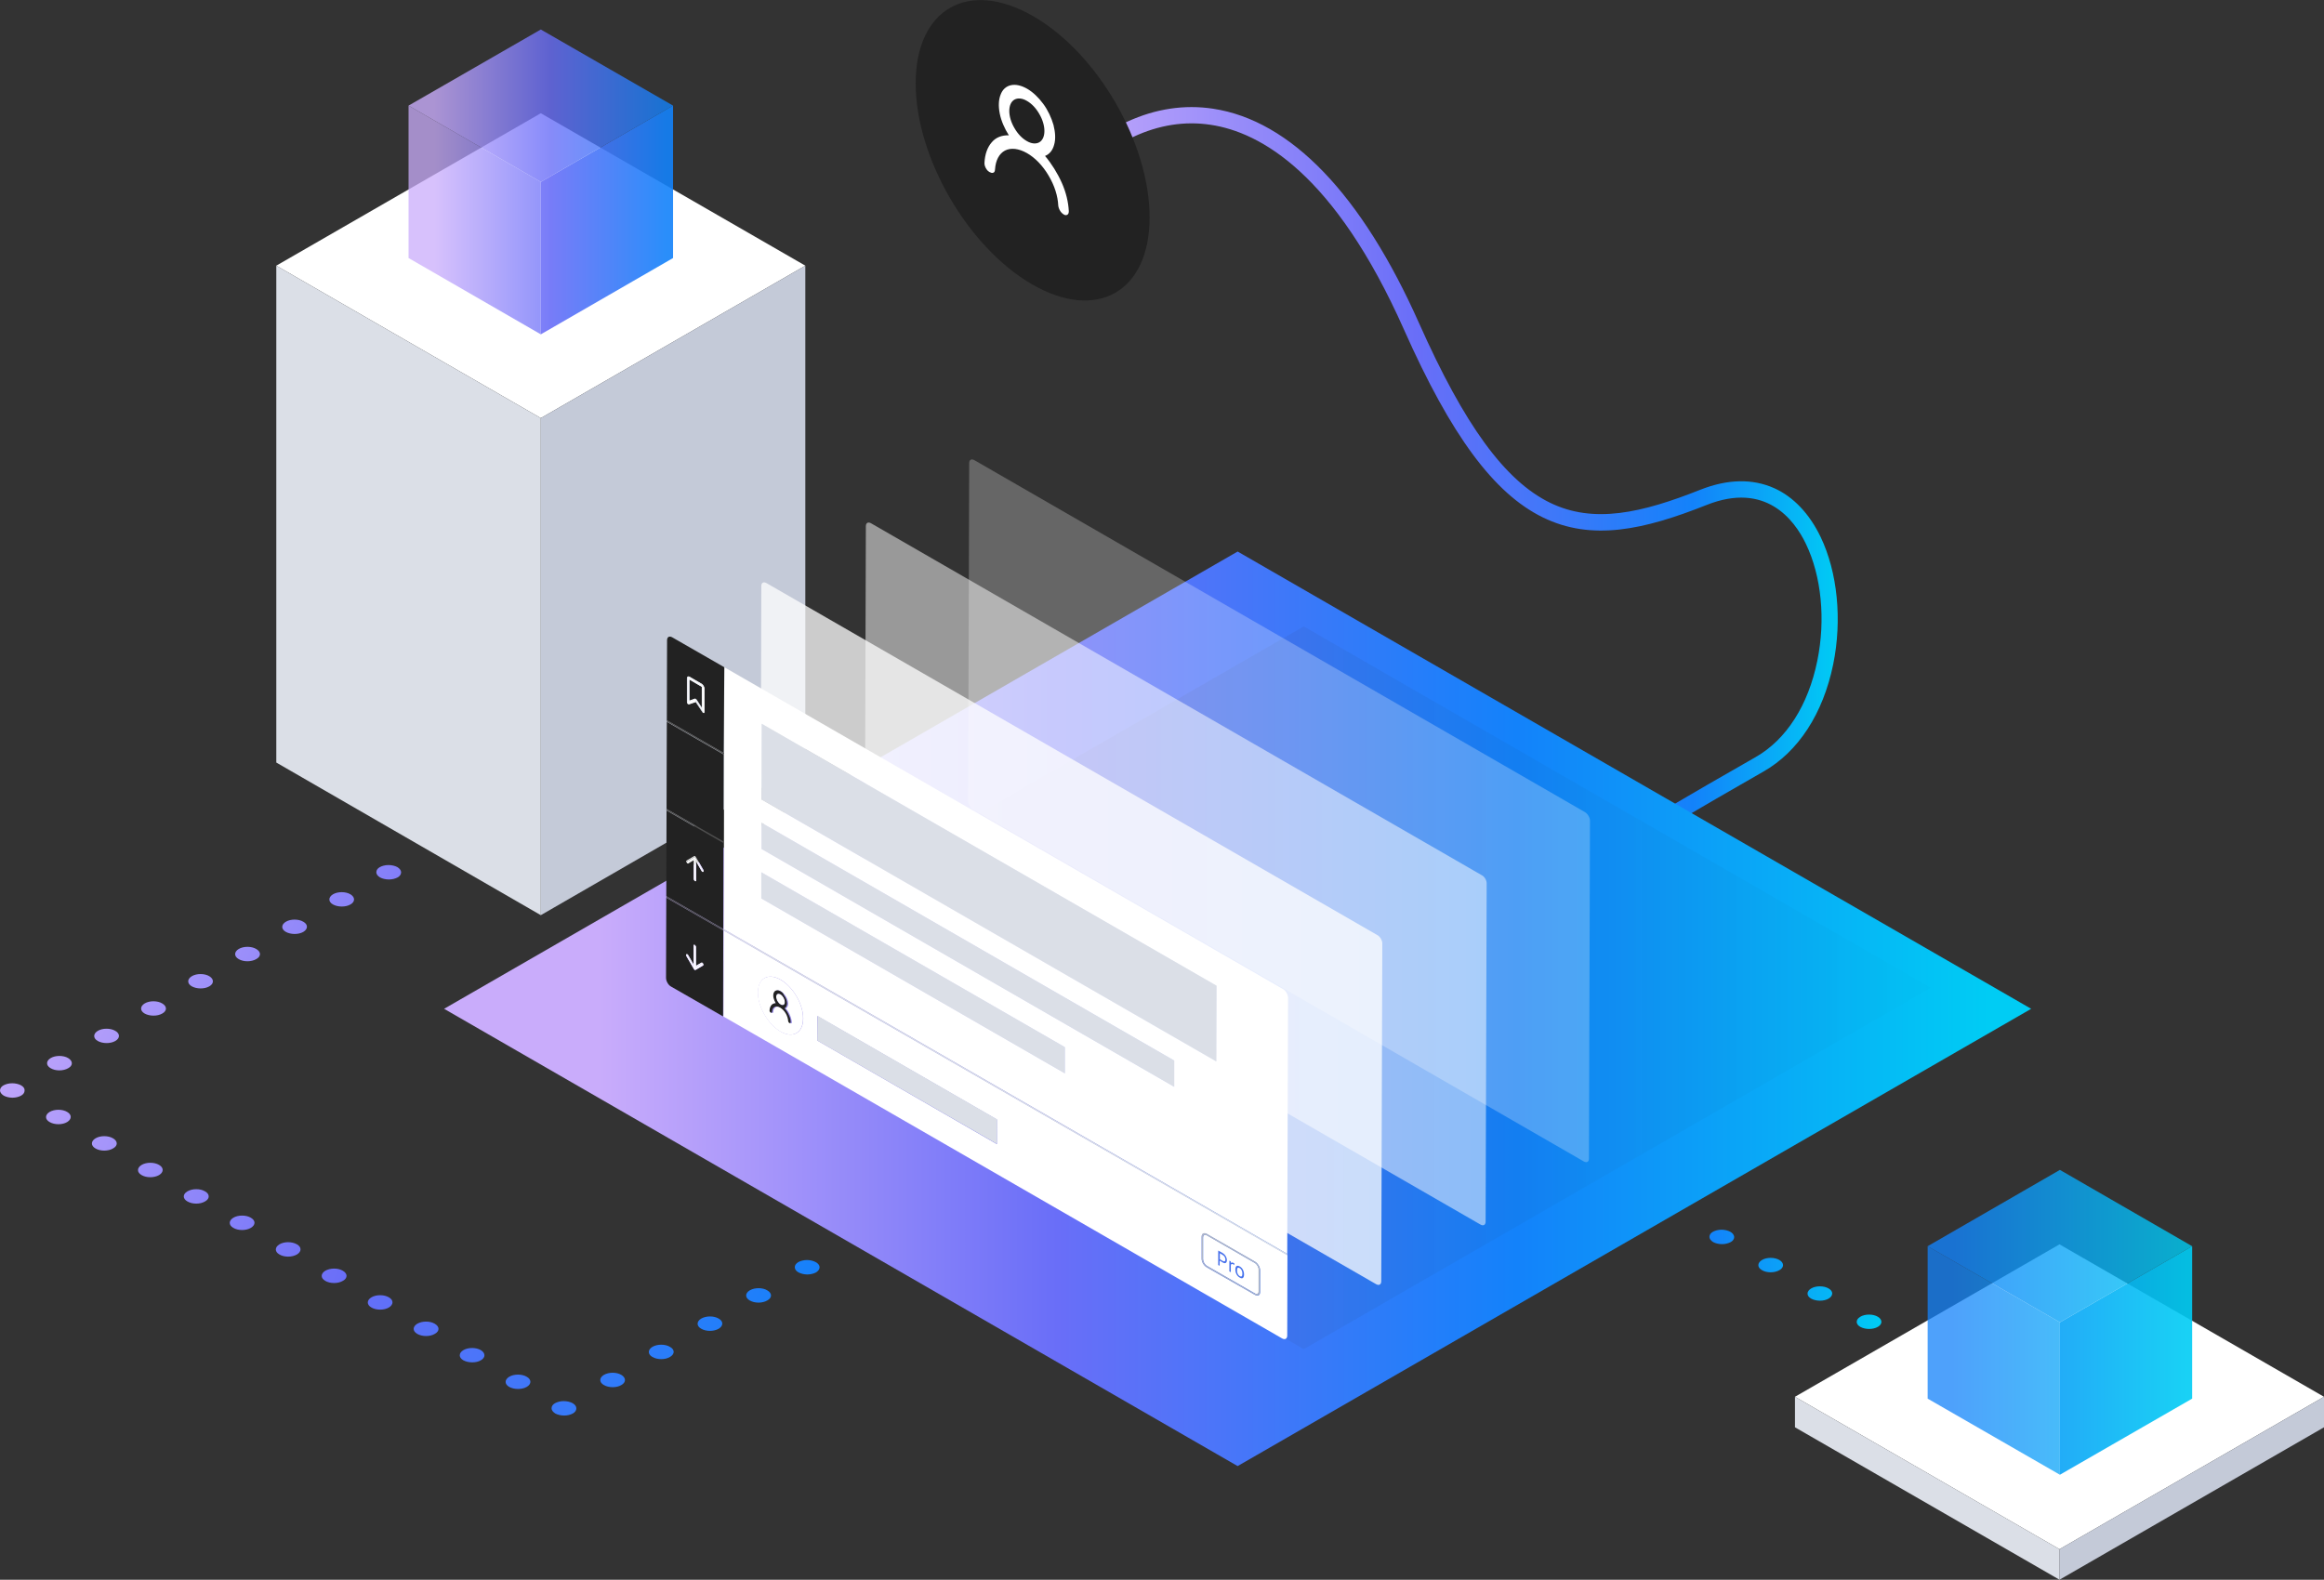 <svg fill="none" height="463" viewBox="0 0 681 463" width="681" xmlns="http://www.w3.org/2000/svg" xmlns:xlink="http://www.w3.org/1999/xlink"><rect x="0" y="0" width="681" height="463" fill="#333333" stroke="none"/><linearGradient id="a"><stop offset="0" stop-color="#c9acfb"/><stop offset=".5" stop-color="#696ef8"/><stop offset="1" stop-color="#1382fa"/></linearGradient><linearGradient id="b" gradientUnits="userSpaceOnUse" x1="5.775" x2="240.591" xlink:href="#a" y1="273.604" y2="380.3"/><linearGradient id="c"><stop offset="0" stop-color="#1382fa"/><stop offset="1" stop-color="#00ccf4"/></linearGradient><linearGradient id="d" gradientUnits="userSpaceOnUse" x1="500.825" x2="551.31" xlink:href="#c" y1="374.957" y2="374.957"/><linearGradient id="e" gradientUnits="userSpaceOnUse" x1="306.238" x2="538.529" y1="139.262" y2="139.262"><stop offset="0" stop-color="#c9acfb"/><stop offset=".468" stop-color="#696ef8"/><stop offset=".817" stop-color="#1382fa"/><stop offset="1" stop-color="#00ccf4"/></linearGradient><linearGradient id="f" gradientUnits="userSpaceOnUse" x1="175.623" x2="582.721" y1="295.65" y2="295.65"><stop offset="0" stop-color="#c9acfb"/><stop offset=".33" stop-color="#696ef8"/><stop offset=".66" stop-color="#1382fa"/><stop offset="1" stop-color="#00ccf4"/></linearGradient><linearGradient id="g" gradientUnits="userSpaceOnUse" x1="234.228" x2="555.943" y1="289.528" y2="289.528"><stop offset=".055" stop-color="#222"/><stop offset=".428" stop-color="#1f1f1f" stop-opacity=".644"/><stop offset=".697" stop-color="#161616" stop-opacity=".389"/><stop offset=".932" stop-color="#060606" stop-opacity=".165"/><stop offset="1" stop-opacity=".1"/></linearGradient><linearGradient id="h" gradientUnits="userSpaceOnUse" x1="127.316" x2="195.168" xlink:href="#a" y1="30.957" y2="30.957"/><linearGradient id="i" gradientUnits="userSpaceOnUse" x1="127.321" x2="195.168" xlink:href="#a" y1="64.462" y2="64.462"/><linearGradient id="j" gradientUnits="userSpaceOnUse" x1="127.393" x2="194.809" xlink:href="#a" y1="64.462" y2="64.462"/><linearGradient id="k" gradientUnits="userSpaceOnUse" x1="572.448" x2="640.299" xlink:href="#c" y1="365.235" y2="365.235"/><linearGradient id="l" gradientUnits="userSpaceOnUse" x1="572.453" x2="640.3" xlink:href="#c" y1="398.741" y2="398.741"/><linearGradient id="m" gradientUnits="userSpaceOnUse" x1="572.525" x2="639.941" xlink:href="#c" y1="398.741" y2="398.741"/><path d="m240.161 371.416c0 .544-.364 1.088-1.03 1.511-.666.363-1.635.604-2.543.604-.969 0-1.877-.241-2.604-.604-.666-.363-1.09-.907-1.09-1.511 0-.605.363-1.089 1.029-1.512.667-.362 1.635-.604 2.544-.604.969 0 1.877.242 2.543.604.787.423 1.151.967 1.151 1.512zm-15.321 6.77c-1.393-.846-3.694-.846-5.147 0-1.393.846-1.393 2.176 0 2.962 1.453.847 3.694.847 5.147 0 1.454-.786 1.454-2.116 0-2.962zm-28.521 16.564c-1.393-.846-3.694-.846-5.147 0-1.393.846-1.393 2.176 0 2.962 1.453.846 3.754.846 5.147 0 1.453-.846 1.453-2.176 0-2.962zm-14.23 8.221c-1.393-.846-3.694-.846-5.148 0-1.392.847-1.392 2.177 0 2.962 1.454.847 3.755.847 5.148 0 1.392-.785 1.392-2.115 0-2.962zm28.521-16.503c-1.393-.846-3.694-.846-5.147 0-1.393.846-1.393 2.176 0 2.962 1.453.846 3.694.846 5.147 0 1.393-.846 1.393-2.176 0-2.962zm-42.812 24.785c-.667-.362-1.635-.604-2.604-.604s-1.878.242-2.544.604c-.666.363-1.029.907-1.029 1.512 0 .544.424 1.088 1.09 1.511.666.363 1.635.604 2.604.604s1.877-.241 2.543-.604 1.03-.907 1.03-1.511c0-.545-.364-1.089-1.09-1.512zm-94.284-54.346c-1.393-.846-3.754-.846-5.147 0-1.393.846-1.393 2.176 0 2.962 1.393.847 3.754.847 5.147 0 1.393-.846 1.453-2.116 0-2.962zm-13.443-7.738c-1.393-.846-3.694-.846-5.147 0-1.453.847-1.393 2.177 0 2.962 1.453.847 3.754.847 5.147 0 1.453-.785 1.453-2.176 0-2.962zm26.947 15.536c-1.453-.846-3.754-.846-5.147 0-1.393.847-1.393 2.177 0 2.962 1.393.847 3.694.847 5.147 0 1.393-.846 1.393-2.176 0-2.962zm13.444 7.738c-1.393-.846-3.694-.846-5.148 0-1.393.846-1.393 2.176 0 2.962 1.393.847 3.754.847 5.148 0 1.453-.786 1.453-2.116 0-2.962zm-53.834-31.012c-1.393-.846-3.754-.846-5.147 0-1.393.847-1.393 2.177 0 2.963 1.393.846 3.694.846 5.147 0 1.393-.847 1.393-2.177 0-2.963zm-13.504-7.798c-1.393-.846-3.754-.846-5.147 0-1.393.846-1.393 2.176 0 2.962 1.393.847 3.755.847 5.147 0 1.453-.786 1.453-2.116 0-2.962zm-13.443-7.738c-1.393-.846-3.694-.846-5.147 0-1.393.847-1.393 2.177 0 2.962 1.453.847 3.754.847 5.147 0 1.393-.846 1.393-2.176 0-2.962zm107.727 62.084c-1.392-.846-3.693-.846-5.147 0-1.392.847-1.392 2.177 0 2.962 1.454.847 3.755.847 5.147 0 1.454-.785 1.454-2.115 0-2.962zm26.947 15.536c-1.392-.846-3.754-.846-5.147 0-1.393.847-1.393 2.177 0 2.963 1.393.785 3.694.846 5.147 0 1.454-.847 1.393-2.177 0-2.963zm-40.39-23.274c-1.393-.846-3.754-.846-5.147 0-1.393.847-1.393 2.177 0 2.963 1.393.846 3.754.846 5.147 0 1.393-.847 1.393-2.177 0-2.963zm26.947 15.476c-1.393-.846-3.754-.846-5.147 0s-1.393 2.176 0 2.962 3.754.847 5.147 0c1.393-.786 1.393-2.116 0-2.962zm-134.734-77.62c-.666-.363-1.635-.604-2.604-.604s-1.877.241-2.543.604c-.666.363-1.029.907-1.029 1.511 0 .544.424 1.088 1.09 1.512.666.362 1.635.604 2.543.604.969 0 1.877-.242 2.543-.604.666-.363 1.029-.907 1.029-1.512.061-.544-.303-1.088-1.029-1.511zm82.718-47.938c-1.393-.847-3.754-.847-5.147 0-1.393.846-1.393 2.176 0 2.962 1.393.786 3.694.846 5.147 0 1.393-.846 1.393-2.176 0-2.962zm-68.911 39.958c-1.393-.846-3.754-.846-5.147 0-1.393.847-1.393 2.177 0 2.963 1.393.846 3.694.846 5.147 0 1.453-.786 1.393-2.116 0-2.963zm82.718-47.998c-1.393-.847-3.754-.847-5.147 0-1.393.846-1.393 2.176 0 2.962s3.694.846 5.147 0c1.393-.786 1.393-2.116 0-2.962zm-55.165 31.979c-1.393-.847-3.754-.847-5.147 0-1.393.846-1.393 2.176 0 2.962s3.694.846 5.147 0c1.453-.786 1.453-2.116 0-2.962zm13.806-7.98c-1.393-.846-3.754-.846-5.147 0-1.393.846-1.393 2.176 0 2.962 1.393.786 3.694.847 5.147 0 1.393-.786 1.393-2.116 0-2.962zm-27.552 16.02c-1.393-.847-3.754-.847-5.147 0-1.393.846-1.393 2.176 0 2.962 1.393.786 3.694.846 5.147 0s1.393-2.176 0-2.962zm41.298-24c-1.393-.846-3.754-.846-5.147 0-1.393.847-1.393 2.177 0 2.963 1.393.846 3.694.846 5.147 0 1.453-.786 1.453-2.116 0-2.963zm41.359-23.999c-.666-.363-1.635-.604-2.604-.604s-1.877.241-2.543.604-1.03.907-1.03 1.511c0 .544.364 1.088 1.09 1.512.667.362 1.635.604 2.604.604s1.877-.242 2.544-.604c.666-.363 1.029-.907 1.029-1.512 0-.544-.424-1.088-1.09-1.511z" fill="url(#b)"/><path d="m521.438 369.3c-1.453-.847-3.754-.847-5.147 0-1.393.846-1.393 2.176 0 2.962 1.393.846 3.694.846 5.147 0 1.393-.786 1.393-2.116 0-2.962zm14.412 8.342c-1.393-.846-3.754-.846-5.147 0s-1.393 2.176 0 2.962 3.694.847 5.147 0c1.393-.846 1.393-2.176 0-2.962zm14.412 8.282c-1.393-.846-3.754-.846-5.147 0s-1.393 2.176 0 2.962 3.694.846 5.147 0c1.393-.786 1.393-2.116 0-2.962zm-43.236-24.906c-.666-.363-1.635-.605-2.543-.605-.969 0-1.878.242-2.544.605s-1.029.907-1.029 1.511c0 .544.424 1.088 1.09 1.511.666.363 1.635.605 2.604.605s1.877-.242 2.543-.605c.666-.362 1.029-.906 1.029-1.511-.06-.604-.484-1.148-1.15-1.511z" fill="url(#d)"/><path d="m479.837 247.248c-.848 0-1.635-.424-2.059-1.149-.666-1.149-.303-2.66.848-3.325.181-.121 15.805-9.491 35.788-20.856 9.022-5.138 15.441-15.173 18.106-28.231 2.482-12.09 1.211-24.845-3.331-34.276-3.452-7.194-11.869-18.256-29.066-11.425-18.409 7.315-33.669 10.7-48.081 3.627-14.291-7.012-26.826-23.939-40.632-55.011-20.286-45.641-42.025-57.852-56.68-60.029-15.138-2.297-30.398 4.836-44.205 20.614-.908 1.028-2.422 1.088-3.391.242-1.029-.907-1.09-2.418-.242-3.385 14.897-17.047 31.731-24.725 48.565-22.186 22.769 3.446 43.6 25.148 60.373 62.87 13.322 29.923 25.131 46.125 38.332 52.593 12.837 6.287 26.946 3.022 44.144-3.809 7.993-3.143 15.26-3.264 21.618-.423 5.632 2.539 10.294 7.496 13.564 14.267 4.966 10.337 6.359 24.302 3.694 37.359-2.967 14.448-10.233 25.632-20.467 31.435-19.923 11.365-35.546 20.735-35.667 20.856-.363.121-.787.242-1.211.242z" fill="url(#e)"/><path d="m595.194 295.669-232.531 134.022-232.531-134.022 232.531-134.021z" fill="url(#f)"/><path d="m565.764 289.503-183.723 105.912-183.784-105.912 183.784-105.911z" fill="url(#g)" opacity=".09"/><path d="m302.714 4.715c-18.893-10.881-34.335-2.176-34.395 19.586-.061 21.702 15.199 48.12 34.153 59.061 18.953 10.942 34.334 2.176 34.395-19.526.06-21.823-15.2-48.24-34.153-59.122z" fill="#222"/><path d="m311.131 53.56c1.272 2.841 1.938 5.743 2.059 8.342 0 .484-.121.846-.424 1.028-.303.181-.666.181-1.03-.06-.423-.242-.847-.665-1.09-1.088-.302-.484-.484-1.028-.545-1.511-.121-2.781-1.09-5.924-2.846-8.826-1.695-2.902-3.996-5.259-6.358-6.589-2.361-1.33-4.663-1.632-6.419-.725-1.695.907-2.725 2.841-2.906 5.501 0 .242-.061.423-.121.605-.061.181-.182.302-.364.363-.121.06-.303.121-.545.06-.181-.06-.363-.121-.605-.242-.182-.121-.424-.302-.606-.484-.182-.242-.363-.484-.484-.725s-.242-.544-.303-.786c-.061-.302-.061-.484-.061-.725.122-2.478.848-4.534 2.12-5.985 1.211-1.451 2.967-2.116 5.026-2.055-1.272-1.995-2.241-4.232-2.665-6.347-.423-2.116-.363-4.05.243-5.562.545-1.511 1.635-2.478 3.027-2.781 1.393-.302 3.028.06 4.724 1.028 1.695.967 3.33 2.539 4.723 4.413s2.422 4.111 3.028 6.226c.545 2.176.666 4.171.181 5.803-.423 1.632-1.392 2.781-2.664 3.264 1.938 2.297 3.633 5.018 4.905 7.859zm-6.601-11.848c.969-.544 1.514-1.753 1.514-3.325 0-1.572-.545-3.385-1.514-5.017-.968-1.693-2.24-3.023-3.633-3.808-1.332-.786-2.664-.907-3.633-.363-.969.544-1.514 1.753-1.514 3.325 0 1.572.545 3.385 1.514 5.018.969 1.693 2.24 3.023 3.633 3.808 1.332.786 2.665.907 3.633.363z" fill="#fff"/><path d="m681 409.379-77.51 44.674-77.51-44.674 77.51-44.674z" fill="#fff"/><path d="m681 409.379v8.947l-77.51 44.674v-8.947z" fill="#c4cad8"/><path d="m603.49 454.053v8.947l-77.51-44.674v-8.947z" fill="#dbdfe7"/><path d="m235.982 77.862-77.51 44.674-77.51-44.674 77.51-44.674z" fill="#fff"/><path d="m235.982 77.862v145.628l-77.51 44.734v-145.688z" fill="#c4cad8"/><path d="m158.472 122.536v145.688l-77.51-44.734v-145.628z" fill="#dbdfe7"/><path d="m158.472 8.645-38.755 22.307 38.755 22.367 38.755-22.367z" fill="url(#h)" opacity=".8"/><path d="m158.472 53.318v44.674l38.755-22.367v-44.674z" fill="url(#i)" opacity=".9"/><path d="m119.717 30.951v44.674l38.755 22.367v-44.674z" fill="url(#j)" opacity=".75"/><g fill="#fff"><path d="m464.395 237.998-178.879-103.13c-.848-.484-1.514-.121-1.514.846l-.302 99.02c0 .967.666 2.116 1.453 2.539l178.94 103.131c.847.483 1.513.121 1.513-.847l.303-99.02c0-.906-.666-2.055-1.514-2.539z" opacity=".25"/><path d="m434.178 256.497-178.939-103.131c-.848-.484-1.514-.121-1.514.846l-.303 99.02c0 .968.666 2.116 1.453 2.539l178.94 103.131c.848.484 1.514.121 1.514-.846l.303-99.02c.06-.967-.606-2.116-1.454-2.539z" opacity=".5"/><path d="m403.538 274.028-178.94-103.131c-.848-.483-1.514-.121-1.514.846l-.242 98.96c0 .967.666 2.116 1.453 2.539l178.94 103.131c.848.483 1.514.121 1.514-.847l.302-99.02c0-.906-.666-2.055-1.513-2.478z" opacity=".75"/><path d="m363.268 371.657c-.545-.302-.787-.06-.787.726 0 .725.303 1.33.787 1.632.545.302.788.06.788-.726 0-.725-.303-1.329-.788-1.632zm-5.026-3.869-.787-.483v1.753l.787.483c.545.303.848.182.848-.423-.06-.544-.303-1.027-.848-1.33zm2.423 2.418c.121-.241.423-.241.787-.06.06.06.181.121.242.121v.484c-.061-.061-.182-.121-.303-.182-.424-.242-.726-.121-.726.363v1.934l-.424-.241v-3.144l.424.242zm2.603 4.232c-.787-.423-1.271-1.33-1.271-2.358 0-1.027.484-1.329 1.271-.906.788.423 1.272 1.33 1.272 2.357 0 1.028-.484 1.391-1.272.907zm-6.297-3.687v-4.232l1.392.786c.667.423 1.151 1.209 1.151 2.055 0 .786-.484 1.088-1.211.665l-.908-.544v1.511zm10.718-.605-14.049-8.101c-.605-.362-1.09-.06-1.09.665v6.348c0 .725.485 1.572 1.09 1.934l14.109 8.101c.606.363 1.151.06 1.151-.665v-6.348c-.06-.665-.545-1.571-1.211-1.934zm-128.195-65.167v-7.194l52.622 30.347v7.194zm114.086 66.436c-.848-.483-1.514-1.632-1.454-2.538v-6.348c0-.967.666-1.33 1.514-.846l14.109 8.1c.848.484 1.514 1.633 1.514 2.539v6.348c0 .967-.666 1.33-1.514.846zm-124.864-69.096c-3.634-2.116-6.601-7.194-6.601-11.425 0-4.171 2.967-5.864 6.661-3.748 3.633 2.116 6.601 7.194 6.601 11.425-.061 4.171-3.028 5.864-6.661 3.748zm-5.632-38.991v-7.678l88.955 51.263v7.678zm.061-14.509v-7.677l120.928 69.701v7.677zm0-14.508.06-22.186 133.221 76.774-.061 22.186zm152.779 55.555-163.679-94.305-.061 25.148v.423l-.06 25.572v.423l-.061 25.148v.423l-.061 25.208-15.259-8.765c-.848-.484-1.514-1.633-1.454-2.539 0 .967.666 2.116 1.454 2.539l178.939 103.13c.848.484 1.514.121 1.514-.846l.061-23.576-165.255-95.151v-.423l165.194 95.211.242-75.02c0-.968-.666-2.116-1.514-2.6z"/></g><path d="m205.705 201.304-3.633-2.115v6.166l1.635-.544c.06 0 .121 0 .242.06.06.06.181.121.242.242l1.574 2.418zm-2.483 81.368v-5.501c0-.242.182-.302.363-.181.182.121.364.363.364.604v5.502l1.574-.907c.061-.061.182 0 .242 0 .122.06.182.121.243.242.06.12.121.241.121.362s-.061.182-.121.242l-2.18 1.27c-.061.06-.182.06-.243 0-.121-.061-.181-.121-.242-.242l-2.18-3.748c-.06-.121-.121-.242-.121-.363s.061-.181.121-.242c.061-.06.182 0 .242 0 .122.061.182.121.243.242zm-1.756-29.681c-.061-.061-.182-.121-.242-.242-.061-.121-.121-.242-.121-.363s.06-.181.121-.242l2.18-1.269c.06-.061.181 0 .242 0 .121.06.182.121.242.242l2.18 3.748c.061.12.121.241.121.362s-.06.182-.121.242c-.06.061-.181 0-.242 0-.121-.06-.182-.121-.242-.242l-1.575-2.72v5.501c0 .242-.181.302-.363.181-.182-.12-.363-.362-.363-.604v-5.501l-1.575.907c-.06.06-.121.06-.242 0zm.182-46.609c-.061-.06-.121-.06-.182-.121-.121-.121-.182-.302-.182-.483v-7.013c0-.423.303-.604.727-.423l3.633 2.116c.364.242.727.786.727 1.209v7.012c0 .182-.061.242-.182.242-.06 0-.121 0-.181-.06-.061-.061-.182-.121-.243-.242l-1.937-2.902-1.938.665c-.061.061-.121.061-.242 0zm10.597-10.821-15.26-8.765c-.848-.484-1.514-.121-1.514.846l-.303 98.96c0 .967.666 2.116 1.454 2.539l15.259 8.765.061-25.208-16.713-9.612v-.423l16.713 9.612.061-25.148-16.714-9.612v-.423l16.714 9.612.06-25.572-16.713-9.611v-.423l16.713 9.611z" fill="#222"/><path d="m201.829 205.657v-6.589c0-.121.061-.182.182-.121l3.633 2.115c.121.061.182.182.182.303v6.589l-1.877-2.841c-.061-.061-.061-.061-.121-.121-.061 0-.061 0-.121 0zm3.876-4.957-3.633-2.116c-.303-.181-.545 0-.545.302v7.013c0 .06.06.181.121.241l.06.061h.121l2.059-.726 2.059 3.084c.061.06.061.06.121.12h.061c.06 0 .121-.06.121-.12v-7.013c-.061-.302-.303-.665-.545-.846z" fill="#fff"/><path d="m202.011 205.355v-6.166l3.633 2.115v6.166l-1.574-2.418c-.061-.121-.121-.181-.242-.241-.061-.061-.182-.061-.243-.061zm3.694-4.292-3.633-2.116c-.122-.061-.182 0-.182.121v6.589l1.877-.665h.121c.061 0 .061.06.121.121l1.878 2.841v-6.589c0-.061-.122-.242-.182-.302zm-4.057 5.077-.061-.06c-.06-.06-.121-.181-.121-.242v-7.012c0-.302.242-.484.545-.302l3.633 2.115c.303.182.545.544.485.907v7.013c0 .06-.061.12-.121.12h-.061c-.06 0-.06-.06-.121-.12l-2.059-3.083-2.059.725s0 0-.06-.061zm4.057-5.682-3.633-2.116c-.364-.242-.727-.06-.727.423v7.013c0 .181.06.362.182.483.06.061.121.121.181.121.061.061.182.061.242.061l1.938-.665 1.938 2.901c.061.121.121.182.242.242.061.061.121.061.182.061.121 0 .182-.121.182-.242v-7.012c-.061-.484-.364-1.028-.727-1.27z" fill="#fff"/><path d="m212.184 220.709-16.713-9.611v.423l16.713 9.611z" fill="#4e4e4e"/><path d="m203.646 251.177c-.061 0-.061-.06-.121 0l-2.18 1.27c-.061 0-.061.06-.061.12 0 .061 0 .121.061.182.06.06.06.121.121.121s.061.06.121 0l1.877-1.088v6.045c0 .121.061.242.182.302.061.06.182 0 .182-.121v-6.045l1.877 3.264c.06.061.06.121.121.121s.061.061.121 0c.061 0 .061-.06.061-.121 0-.06 0-.121-.061-.181l-2.18-3.748c0-.061-.06-.121-.121-.121z" fill="#fff"/><path d="m201.466 252.809c-.061 0-.061-.06-.121-.121-.061-.06-.061-.121-.061-.181s0-.06.061-.121l2.18-1.269h.121c.061 0 .061.06.121.12l2.18 3.748c.061.061.061.121.061.182 0 .06 0 .06-.061.121-.06 0-.06 0-.121 0s-.061-.061-.121-.121l-1.877-3.265v6.046c0 .121-.061.181-.182.121-.121-.061-.182-.182-.182-.303v-6.045l-1.877 1.088s-.06 0-.121 0zm2.18-1.874c-.121-.06-.182-.06-.242 0l-2.18 1.27c-.061.06-.121.121-.121.242 0 .12.06.241.121.362.06.121.181.182.242.242s.182.06.242 0l1.575-.907v5.501c0 .242.181.484.363.605s.363 0 .363-.181v-5.502l1.575 2.721c.06.121.181.181.242.242.121.06.182.06.242 0 .061-.061.121-.121.121-.242s-.06-.242-.121-.363l-2.18-3.748c-.06-.06-.121-.181-.242-.242z" fill="#fff"/><path d="m212.123 246.704-16.773-9.612v.423l16.773 9.612z" fill="#4e4e4e"/><path d="m203.585 277.171c-.121-.06-.181 0-.181.121v6.045l-1.877-3.264c-.061-.06-.061-.121-.122-.121-.06 0-.06-.06-.121 0-.06 0-.06.061-.06.121s0 .121.06.181l2.18 3.748c.061.061.061.121.121.121.061 0 .061.061.122 0l2.18-1.269c.06 0 .06-.061.06-.121 0-.061 0-.121-.06-.182-.061-.06-.061-.12-.122-.12-.06 0-.06-.061-.121 0l-1.877 1.088v-6.045c0-.121-.06-.242-.182-.303z" fill="#fff"/><path d="m203.404 283.277v-6.045c0-.121.06-.121.181-.121.061.06.182.181.182.302v6.045l1.877-1.088h.121c.061 0 .061.061.122.121.06.061.06.121.06.181 0 .061 0 .061-.06.121l-2.18 1.27c-.061 0-.061 0-.122 0-.06 0-.06-.061-.121-.121l-2.18-3.748c-.06-.061-.06-.121-.06-.181 0-.061 0-.061.06-.121h.121c.061 0 .061.06.122.121zm.181-6.347c-.181-.121-.363 0-.363.181v5.501l-1.574-2.72c-.061-.121-.182-.182-.243-.242-.121-.061-.181-.061-.242 0-.06.06-.121.121-.121.242s.061.241.121.362l2.18 3.748c.061.121.182.182.242.242.122.061.182.061.243 0l2.18-1.269c.06-.061.121-.121.121-.242s-.061-.242-.121-.363c-.061-.121-.182-.181-.243-.242-.121-.06-.181-.06-.242 0l-1.574.907v-5.501c0-.181-.182-.484-.364-.604z" fill="#fff"/><path d="m212.002 272.335-16.713-9.672v.423l16.713 9.672z" fill="#4e4e4e"/><path d="m353.58 370.992c-.606-.362-1.09-1.209-1.09-1.934v-6.347c0-.726.484-.968 1.09-.665l14.109 8.1c.606.363 1.09 1.209 1.09 1.935v6.347c0 .725-.484.967-1.15.665zm14.109-1.269-14.049-8.101c-.847-.483-1.513-.12-1.513.847v6.347c0 .967.666 2.116 1.453 2.539l14.109 8.101c.848.483 1.514.06 1.514-.847v-6.347c0-.907-.666-2.055-1.514-2.539z" fill="#afb7c8"/><path d="m292.177 328.072-52.622-30.347-.061 7.254 52.623 30.286z" fill="#dbdfe7"/><path d="m377.196 367.486-165.193-95.211v.423l165.193 95.211z" fill="#dbdfe7"/><path d="m228.716 291.438c-.364-.181-.666-.242-.909-.121-.242.121-.363.423-.363.846s.121.847.363 1.27c.243.423.606.786.909.967.363.181.666.242.908.121s.363-.423.363-.846c0-.424-.121-.847-.363-1.27s-.545-.786-.908-.967zm-2.725 5.32c-.061-.061-.121-.121-.182-.121-.06-.061-.06-.121-.121-.182-.061-.06-.061-.121-.061-.181s0-.121 0-.181c0-.665.182-1.149.545-1.512.303-.362.788-.544 1.272-.544-.303-.483-.545-1.088-.666-1.632s-.121-1.028.061-1.39c.121-.363.423-.605.787-.726.363-.06.787 0 1.211.242s.848.665 1.211 1.149c.363.483.605 1.027.787 1.571.121.545.182 1.089.061 1.451-.121.423-.364.726-.666.847.545.544.968 1.269 1.271 1.995.303.725.485 1.45.545 2.115 0 .121-.06.182-.121.242-.06.061-.182.061-.242 0-.121-.06-.182-.121-.242-.242-.061-.121-.121-.241-.121-.362 0-.726-.303-1.512-.727-2.237-.424-.726-1.03-1.33-1.635-1.693-.606-.362-1.211-.423-1.635-.181s-.727.725-.727 1.39c0 .061 0 .121-.06.182 0 .06-.061.06-.121.121-.061 0-.061 0-.121 0-.243-.061-.303-.121-.303-.121zm2.725-9.612c-3.634-2.116-6.661-.423-6.661 3.748s2.967 9.309 6.6 11.425 6.661.423 6.661-3.808c.061-4.171-2.906-9.249-6.6-11.365z" fill="#fff"/><path d="m228.716 294.4c-.364-.181-.666-.544-.909-.967-.242-.423-.363-.907-.363-1.27 0-.423.121-.725.363-.846.243-.121.606-.121.909.121.363.181.666.544.908.967s.363.907.363 1.27c0 .423-.121.725-.363.846s-.545.121-.908-.121zm0-3.869c-.424-.242-.848-.363-1.211-.242-.364.061-.606.303-.788.726-.121.362-.181.846-.06 1.39s.363 1.088.666 1.632c-.484 0-.969.182-1.272.544-.302.363-.484.907-.545 1.512v.181c0 .06.061.121.061.181.06.061.06.121.121.182.061.06.121.121.121.121.061 0 .061.06.121.06h.121c.061 0 .061-.06.121-.121 0-.06.061-.121.061-.181 0-.665.303-1.149.727-1.391.424-.241 1.029-.181 1.635.182.605.362 1.211.967 1.635 1.692.423.726.666 1.512.726 2.237 0 .121.061.242.121.363.061.121.182.181.243.242.121.06.181.06.242 0 .06-.061.121-.121.121-.242 0-.665-.182-1.391-.545-2.116-.303-.725-.727-1.39-1.272-1.995.303-.121.545-.423.666-.846s.121-.907-.06-1.451c-.121-.544-.424-1.088-.787-1.572-.122-.423-.545-.846-.969-1.088z" fill="#222"/><path d="m356.487 288.899-133.282-76.774-.06 22.186 133.281 76.774z" fill="#dbdfe7"/><path d="m344.073 310.843-120.928-69.701v7.677l120.928 69.701z" fill="#dbdfe7"/><path d="m312.039 306.914-88.955-51.263v7.677l88.955 51.263z" fill="#dbdfe7"/><path d="m603.611 342.882-38.755 22.367 38.755 22.307 38.755-22.307z" fill="url(#k)" opacity=".8"/><path d="m603.611 387.556v44.674l38.755-22.307v-44.673z" fill="url(#l)" opacity=".9"/><path d="m564.856 365.25v44.673l38.755 22.307v-44.674z" fill="url(#m)" opacity=".75"/></svg>
